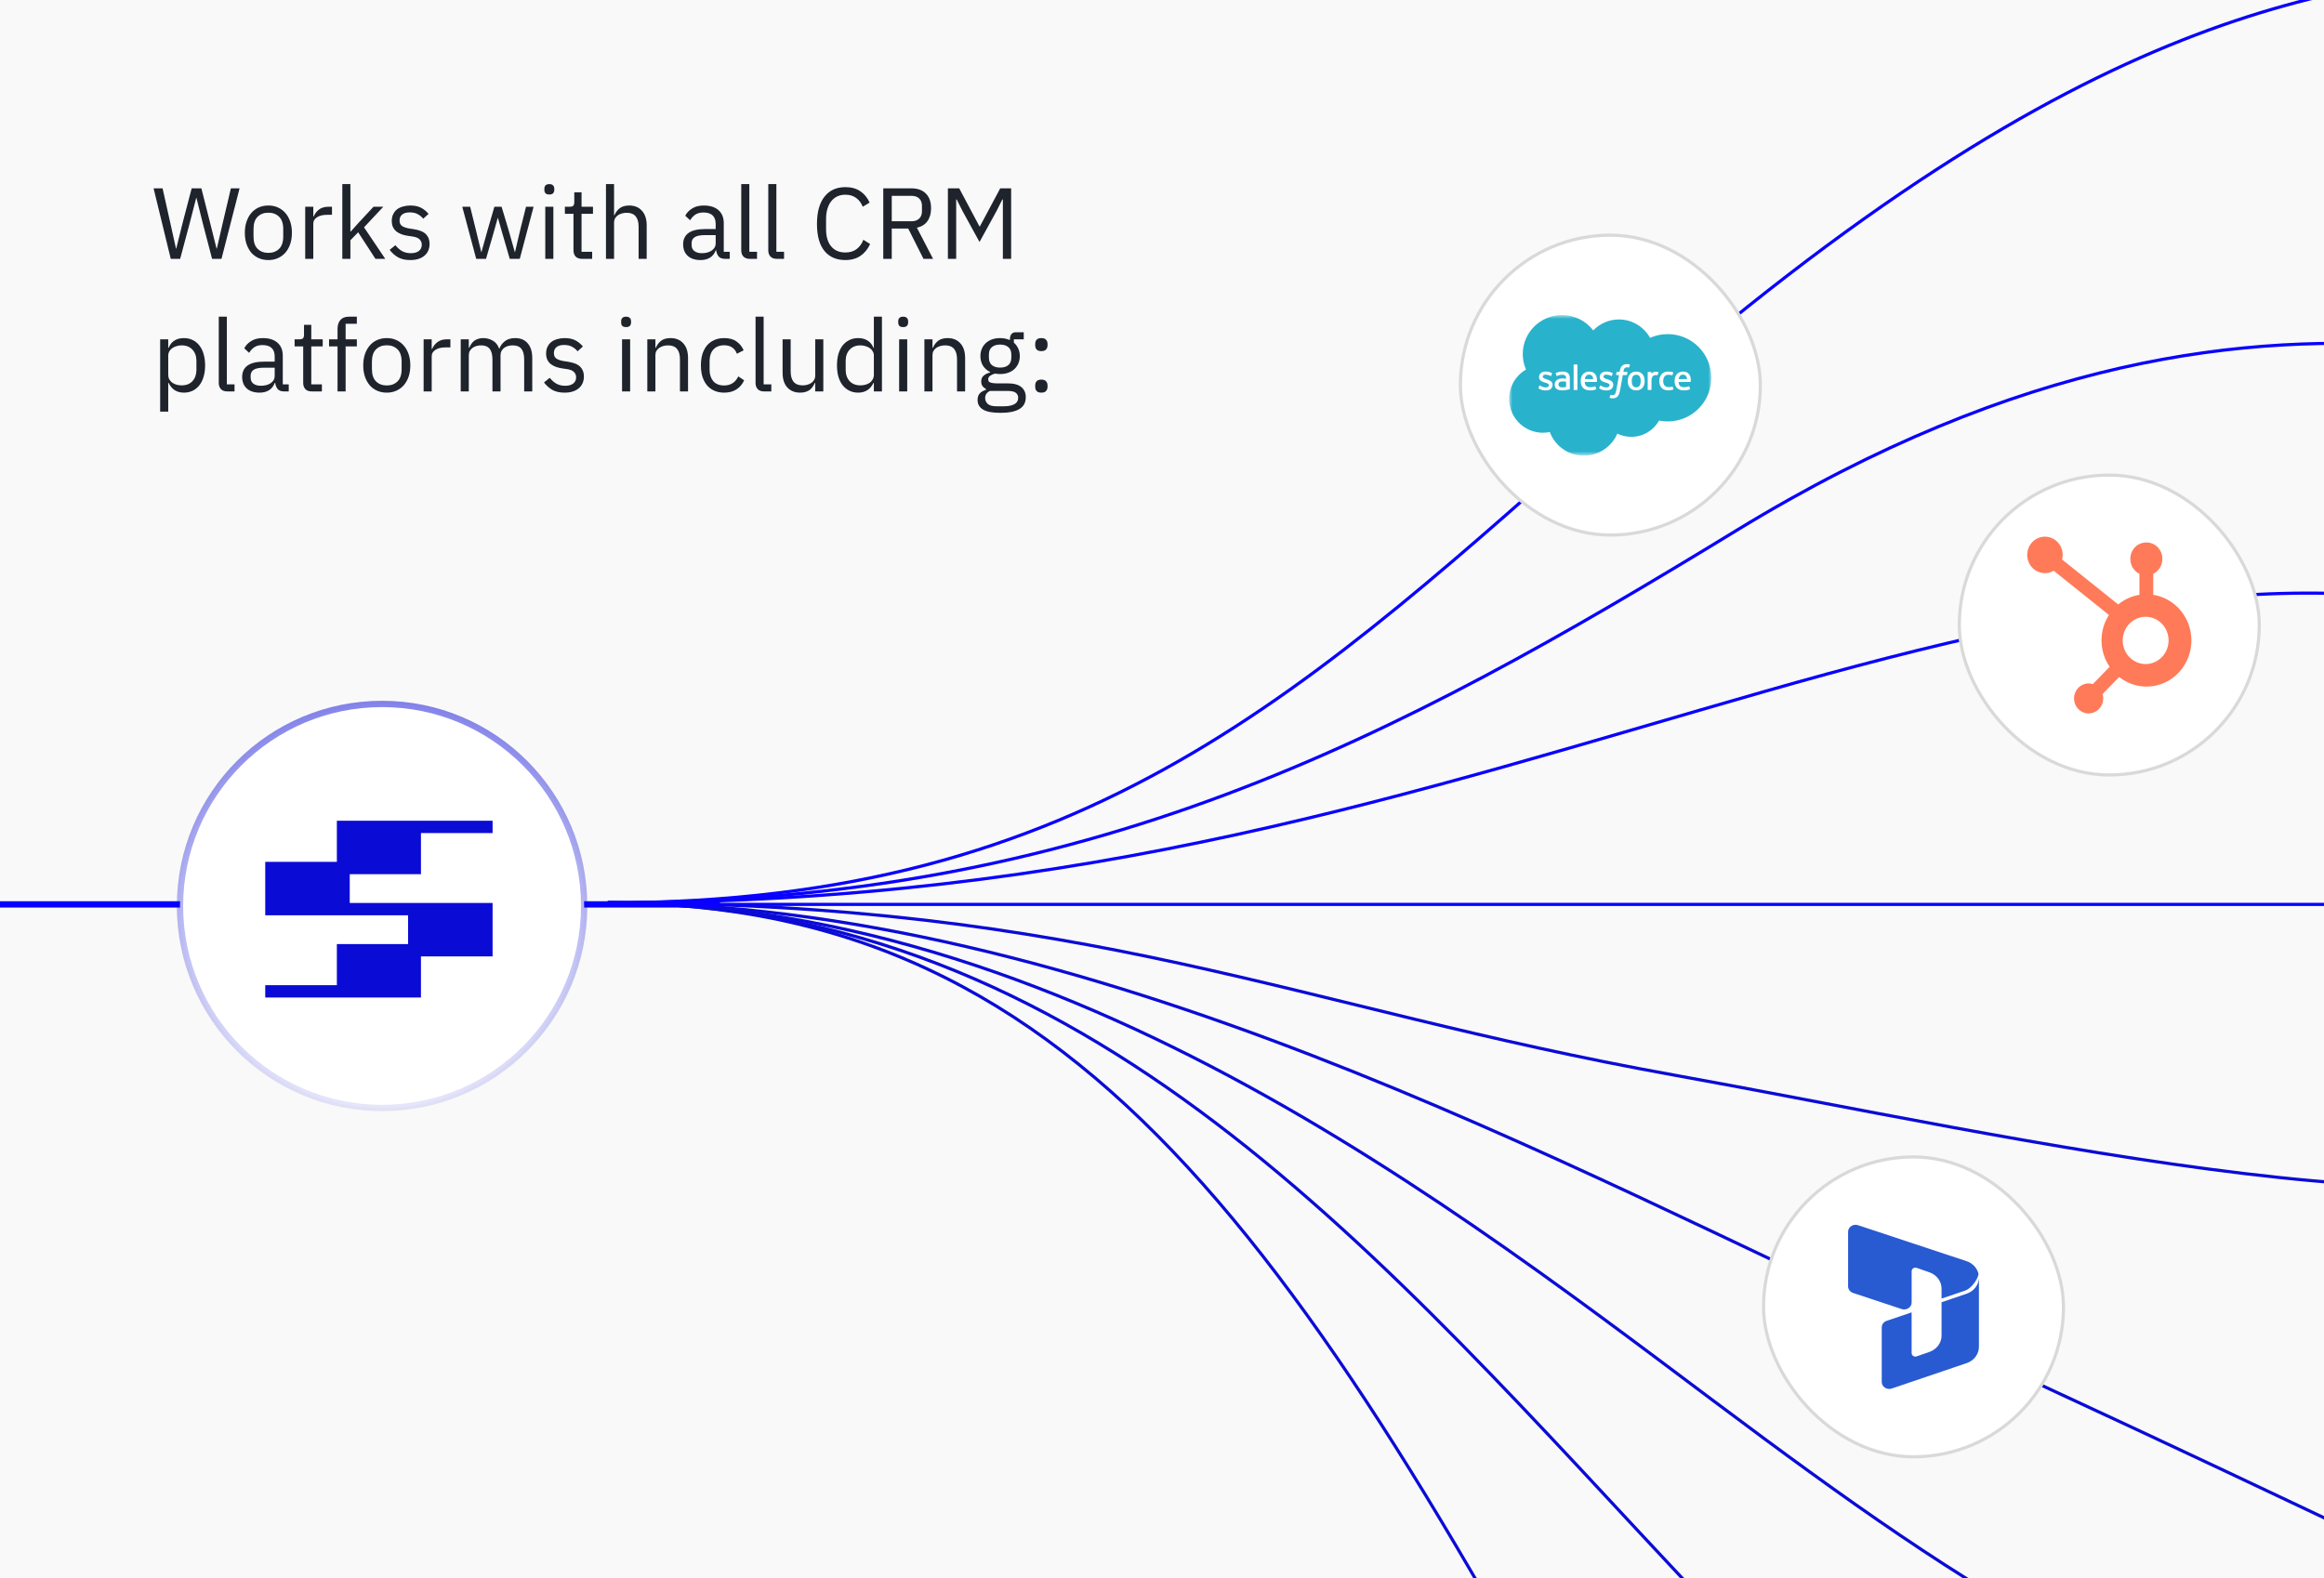 <svg width="368" height="250" viewBox="0 0 368 250" fill="none" xmlns="http://www.w3.org/2000/svg">
<rect x="0" y="0" width="368" height="250" fill="#808080" stroke="none"/>
<g clip-path="url(#clip0_12392_13618)">
<rect width="368" height="250" fill="#F9F9F9"/>
<path d="M402.25 -6C369.969 -1.984 331.865 -0.928 256.488 65.647C207.43 108.976 172.625 143 96.25 143" stroke="#0900FF" stroke-width="0.5"/>
<path d="M450.25 64.122C417.962 68.119 364.873 29.102 275 84C220.917 117.036 172.642 143 96.25 143" stroke="#0900FF" stroke-width="0.5"/>
<path d="M413 104.529C378.5 86 332.039 94.471 279.5 109.5C223.512 125.516 172.629 143 96.25 143" stroke="#0900FF" stroke-width="0.5"/>
<path d="M417.25 323.229C370.25 328.94 322.145 309.333 268.5 252.25C219 199.577 172.75 143 96.25 143" stroke="#0B0BD6" stroke-width="0.5"/>
<path d="M334.25 373C317.25 331.702 277.634 331.314 266 309.25C208 199.25 172.75 143 96.25 143" stroke="#0B0BD6" stroke-width="0.5"/>
<path d="M398.25 278C352.326 278.001 318.238 256.568 279.447 227.931C236.518 196.239 172.624 143 96.25 143" stroke="#0B0BD6" stroke-width="0.5"/>
<path d="M434.5 263.75C402.212 259.737 405 256.75 305.5 211.25C247.802 184.865 172.642 143 96.25 143" stroke="#0B0BD6" stroke-width="0.5"/>
<path d="M419.25 179.148C401.777 199.443 317.88 179.786 264.989 170.269C205.081 159.49 172.632 143 96.25 143" stroke="#0B0BD6" stroke-width="0.5"/>
<path d="M114 143.25L-58 143.25" stroke="#0900FF"/>
<path d="M380 143.25H106.5" stroke="#0900FF" stroke-width="0.5"/>
<rect width="200" height="90" fill="#F9F9F9"/>
<path d="M27.04 41L24.32 29.832H25.744L26.944 35.208L27.872 39.384H27.904L28.944 35.208L30.352 29.832H31.888L33.248 35.208L34.288 39.368H34.336L35.296 35.208L36.56 29.832H37.936L35.072 41H33.584L32.128 35.432L31.104 31.336H31.072L30.016 35.432L28.528 41H27.04ZM42.496 41.192C41.941 41.192 41.434 41.091 40.976 40.888C40.517 40.685 40.122 40.397 39.792 40.024C39.472 39.64 39.221 39.187 39.04 38.664C38.858 38.131 38.768 37.533 38.768 36.872C38.768 36.221 38.858 35.629 39.04 35.096C39.221 34.563 39.472 34.109 39.792 33.736C40.122 33.352 40.517 33.059 40.976 32.856C41.434 32.653 41.941 32.552 42.496 32.552C43.05 32.552 43.552 32.653 44 32.856C44.458 33.059 44.853 33.352 45.184 33.736C45.514 34.109 45.77 34.563 45.952 35.096C46.133 35.629 46.224 36.221 46.224 36.872C46.224 37.533 46.133 38.131 45.952 38.664C45.77 39.187 45.514 39.64 45.184 40.024C44.853 40.397 44.458 40.685 44 40.888C43.552 41.091 43.05 41.192 42.496 41.192ZM42.496 40.056C43.189 40.056 43.754 39.843 44.192 39.416C44.629 38.989 44.848 38.339 44.848 37.464V36.28C44.848 35.405 44.629 34.755 44.192 34.328C43.754 33.901 43.189 33.688 42.496 33.688C41.802 33.688 41.237 33.901 40.8 34.328C40.362 34.755 40.144 35.405 40.144 36.28V37.464C40.144 38.339 40.362 38.989 40.8 39.416C41.237 39.843 41.802 40.056 42.496 40.056ZM48.329 41V32.744H49.609V34.264H49.689C49.838 33.869 50.105 33.517 50.489 33.208C50.873 32.899 51.401 32.744 52.073 32.744H52.569V34.024H51.817C51.123 34.024 50.579 34.157 50.185 34.424C49.801 34.68 49.609 35.005 49.609 35.4V41H48.329ZM54.204 29.16H55.484V36.664H55.548L56.812 35.256L59.148 32.744H60.7L57.644 36.008L61.004 41H59.452L56.716 36.792L55.484 38.056V41H54.204V29.16ZM64.965 41.192C64.197 41.192 63.552 41.048 63.029 40.76C62.517 40.461 62.074 40.067 61.701 39.576L62.613 38.84C62.933 39.245 63.29 39.56 63.685 39.784C64.08 39.997 64.538 40.104 65.061 40.104C65.605 40.104 66.026 39.987 66.325 39.752C66.634 39.517 66.789 39.187 66.789 38.76C66.789 38.44 66.682 38.168 66.469 37.944C66.266 37.709 65.893 37.549 65.349 37.464L64.693 37.368C64.309 37.315 63.957 37.235 63.637 37.128C63.317 37.011 63.034 36.861 62.789 36.68C62.554 36.488 62.368 36.253 62.229 35.976C62.101 35.699 62.037 35.368 62.037 34.984C62.037 34.579 62.112 34.227 62.261 33.928C62.41 33.619 62.613 33.363 62.869 33.16C63.136 32.957 63.45 32.808 63.813 32.712C64.176 32.605 64.565 32.552 64.981 32.552C65.653 32.552 66.213 32.669 66.661 32.904C67.12 33.139 67.52 33.464 67.861 33.88L67.013 34.648C66.832 34.392 66.565 34.163 66.213 33.96C65.861 33.747 65.418 33.64 64.885 33.64C64.352 33.64 63.946 33.757 63.669 33.992C63.402 34.216 63.269 34.525 63.269 34.92C63.269 35.325 63.402 35.619 63.669 35.8C63.946 35.981 64.341 36.115 64.853 36.2L65.493 36.296C66.41 36.435 67.061 36.701 67.445 37.096C67.829 37.48 68.021 37.987 68.021 38.616C68.021 39.416 67.749 40.045 67.205 40.504C66.661 40.963 65.914 41.192 64.965 41.192ZM73.199 32.744H74.447L75.327 36.312L76.207 39.928H76.239L77.247 36.312L78.287 32.744H79.423L80.495 36.312L81.519 39.928H81.551L82.399 36.312L83.295 32.744H84.495L82.303 41H80.719L79.567 37.032L78.847 34.52H78.815L78.111 37.032L76.959 41H75.407L73.199 32.744ZM86.984 30.808C86.707 30.808 86.504 30.744 86.376 30.616C86.259 30.477 86.2 30.301 86.2 30.088V29.88C86.2 29.667 86.259 29.496 86.376 29.368C86.504 29.229 86.707 29.16 86.984 29.16C87.262 29.16 87.459 29.229 87.576 29.368C87.704 29.496 87.768 29.667 87.768 29.88V30.088C87.768 30.301 87.704 30.477 87.576 30.616C87.459 30.744 87.262 30.808 86.984 30.808ZM86.344 32.744H87.624V41H86.344V32.744ZM92.168 41C91.72 41 91.379 40.877 91.144 40.632C90.92 40.376 90.808 40.045 90.808 39.64V33.864H89.448V32.744H90.216C90.494 32.744 90.68 32.691 90.776 32.584C90.883 32.467 90.936 32.269 90.936 31.992V30.456H92.088V32.744H93.896V33.864H92.088V39.88H93.768V41H92.168ZM95.954 29.16H97.234V34.088H97.298C97.5 33.619 97.783 33.245 98.146 32.968C98.519 32.691 99.015 32.552 99.634 32.552C100.487 32.552 101.159 32.829 101.65 33.384C102.151 33.928 102.402 34.701 102.402 35.704V41H101.122V35.928C101.122 34.445 100.498 33.704 99.25 33.704C98.994 33.704 98.743 33.736 98.498 33.8C98.263 33.864 98.05 33.96 97.858 34.088C97.666 34.216 97.511 34.381 97.394 34.584C97.287 34.776 97.234 35.005 97.234 35.272V41H95.954V29.16ZM114.829 41C114.349 41 114.002 40.872 113.789 40.616C113.586 40.36 113.458 40.04 113.405 39.656H113.325C113.143 40.168 112.845 40.552 112.429 40.808C112.013 41.064 111.517 41.192 110.941 41.192C110.066 41.192 109.383 40.968 108.893 40.52C108.413 40.072 108.173 39.464 108.173 38.696C108.173 37.917 108.455 37.32 109.021 36.904C109.597 36.488 110.487 36.28 111.693 36.28H113.325V35.464C113.325 34.877 113.165 34.429 112.845 34.12C112.525 33.811 112.034 33.656 111.373 33.656C110.871 33.656 110.45 33.768 110.109 33.992C109.778 34.216 109.501 34.515 109.277 34.888L108.509 34.168C108.733 33.72 109.09 33.341 109.581 33.032C110.071 32.712 110.69 32.552 111.437 32.552C112.439 32.552 113.218 32.797 113.773 33.288C114.327 33.779 114.605 34.461 114.605 35.336V39.88H115.549V41H114.829ZM111.149 40.104C111.469 40.104 111.762 40.067 112.029 39.992C112.295 39.917 112.525 39.811 112.717 39.672C112.909 39.533 113.058 39.373 113.165 39.192C113.271 39.011 113.325 38.813 113.325 38.6V37.24H111.629C110.893 37.24 110.354 37.347 110.013 37.56C109.682 37.773 109.517 38.083 109.517 38.488V38.824C109.517 39.229 109.661 39.544 109.949 39.768C110.247 39.992 110.647 40.104 111.149 40.104ZM118.736 41C118.288 41 117.946 40.877 117.712 40.632C117.488 40.376 117.376 40.056 117.376 39.672V29.16H118.656V39.88H119.872V41H118.736ZM123.017 41C122.569 41 122.228 40.877 121.993 40.632C121.769 40.376 121.657 40.056 121.657 39.672V29.16H122.937V39.88H124.153V41H123.017ZM133.862 41.192C132.443 41.192 131.339 40.712 130.549 39.752C129.76 38.781 129.366 37.357 129.366 35.48C129.366 33.603 129.76 32.163 130.549 31.16C131.339 30.147 132.443 29.64 133.862 29.64C134.8 29.64 135.584 29.853 136.214 30.28C136.854 30.707 137.35 31.309 137.702 32.088L136.614 32.744C136.39 32.168 136.048 31.709 135.59 31.368C135.131 31.016 134.555 30.84 133.862 30.84C133.382 30.84 132.95 30.931 132.566 31.112C132.192 31.293 131.872 31.555 131.606 31.896C131.35 32.227 131.152 32.627 131.014 33.096C130.875 33.555 130.806 34.072 130.806 34.648V36.312C130.806 37.464 131.072 38.365 131.606 39.016C132.139 39.667 132.891 39.992 133.862 39.992C134.576 39.992 135.174 39.811 135.654 39.448C136.134 39.075 136.486 38.584 136.71 37.976L137.782 38.648C137.43 39.437 136.923 40.061 136.262 40.52C135.6 40.968 134.8 41.192 133.862 41.192ZM141.207 41H139.863V29.832H144.311C145.292 29.832 146.055 30.104 146.599 30.648C147.154 31.192 147.431 31.976 147.431 33C147.431 33.821 147.239 34.499 146.855 35.032C146.482 35.555 145.927 35.901 145.191 36.072L147.751 41H146.231L143.815 36.2H141.207V41ZM144.311 35.048C144.844 35.048 145.255 34.909 145.543 34.632C145.842 34.355 145.991 33.96 145.991 33.448V32.616C145.991 32.104 145.842 31.709 145.543 31.432C145.255 31.155 144.844 31.016 144.311 31.016H141.207V35.048H144.311ZM158.801 31.592H158.721L157.777 33.464L155.105 38.328L152.433 33.464L151.489 31.592H151.409V41H150.097V29.832H151.889L155.089 35.848H155.169L158.385 29.832H160.113V41H158.801V31.592ZM25.36 53.744H26.64V55.088H26.704C26.917 54.565 27.227 54.181 27.632 53.936C28.048 53.68 28.544 53.552 29.12 53.552C29.632 53.552 30.096 53.653 30.512 53.856C30.928 54.059 31.28 54.347 31.568 54.72C31.867 55.093 32.091 55.547 32.24 56.08C32.4 56.613 32.48 57.211 32.48 57.872C32.48 58.533 32.4 59.131 32.24 59.664C32.091 60.197 31.867 60.651 31.568 61.024C31.28 61.397 30.928 61.685 30.512 61.888C30.096 62.091 29.632 62.192 29.12 62.192C28 62.192 27.195 61.68 26.704 60.656H26.64V65.2H25.36V53.744ZM28.768 61.04C29.493 61.04 30.064 60.816 30.48 60.368C30.896 59.909 31.104 59.312 31.104 58.576V57.168C31.104 56.432 30.896 55.84 30.48 55.392C30.064 54.933 29.493 54.704 28.768 54.704C28.48 54.704 28.203 54.747 27.936 54.832C27.68 54.907 27.456 55.013 27.264 55.152C27.072 55.291 26.917 55.461 26.8 55.664C26.693 55.856 26.64 56.064 26.64 56.288V59.36C26.64 59.627 26.693 59.867 26.8 60.08C26.917 60.283 27.072 60.459 27.264 60.608C27.456 60.747 27.68 60.853 27.936 60.928C28.203 61.003 28.48 61.04 28.768 61.04ZM36.001 62C35.553 62 35.212 61.877 34.977 61.632C34.753 61.376 34.641 61.056 34.641 60.672V50.16H35.921V60.88H37.137V62H36.001ZM45.001 62C44.521 62 44.174 61.872 43.961 61.616C43.758 61.36 43.63 61.04 43.577 60.656H43.497C43.315 61.168 43.017 61.552 42.601 61.808C42.185 62.064 41.689 62.192 41.113 62.192C40.238 62.192 39.555 61.968 39.065 61.52C38.585 61.072 38.345 60.464 38.345 59.696C38.345 58.917 38.627 58.32 39.193 57.904C39.769 57.488 40.659 57.28 41.865 57.28H43.497V56.464C43.497 55.877 43.337 55.429 43.017 55.12C42.697 54.811 42.206 54.656 41.545 54.656C41.043 54.656 40.622 54.768 40.281 54.992C39.95 55.216 39.673 55.515 39.449 55.888L38.681 55.168C38.905 54.72 39.262 54.341 39.753 54.032C40.243 53.712 40.862 53.552 41.609 53.552C42.611 53.552 43.39 53.797 43.945 54.288C44.499 54.779 44.777 55.461 44.777 56.336V60.88H45.721V62H45.001ZM41.321 61.104C41.641 61.104 41.934 61.067 42.201 60.992C42.467 60.917 42.697 60.811 42.889 60.672C43.081 60.533 43.23 60.373 43.337 60.192C43.443 60.011 43.497 59.813 43.497 59.6V58.24H41.801C41.065 58.24 40.526 58.347 40.185 58.56C39.854 58.773 39.689 59.083 39.689 59.488V59.824C39.689 60.229 39.833 60.544 40.121 60.768C40.419 60.992 40.819 61.104 41.321 61.104ZM49.371 62C48.923 62 48.582 61.877 48.347 61.632C48.123 61.376 48.011 61.045 48.011 60.64V54.864H46.651V53.744H47.419C47.697 53.744 47.883 53.691 47.98 53.584C48.086 53.467 48.139 53.269 48.139 52.992V51.456H49.291V53.744H51.099V54.864H49.291V60.88H50.971V62H49.371ZM53.449 54.864H52.105V53.744H53.449V52.08C53.449 51.504 53.598 51.04 53.897 50.688C54.195 50.336 54.649 50.16 55.257 50.16H56.505V51.28H54.729V53.744H56.505V54.864H54.729V62H53.449V54.864ZM61.246 62.192C60.691 62.192 60.184 62.091 59.726 61.888C59.267 61.685 58.872 61.397 58.542 61.024C58.222 60.64 57.971 60.187 57.79 59.664C57.608 59.131 57.518 58.533 57.518 57.872C57.518 57.221 57.608 56.629 57.79 56.096C57.971 55.563 58.222 55.109 58.542 54.736C58.872 54.352 59.267 54.059 59.726 53.856C60.184 53.653 60.691 53.552 61.246 53.552C61.8 53.552 62.302 53.653 62.75 53.856C63.208 54.059 63.603 54.352 63.934 54.736C64.264 55.109 64.52 55.563 64.702 56.096C64.883 56.629 64.974 57.221 64.974 57.872C64.974 58.533 64.883 59.131 64.702 59.664C64.52 60.187 64.264 60.64 63.934 61.024C63.603 61.397 63.208 61.685 62.75 61.888C62.302 62.091 61.8 62.192 61.246 62.192ZM61.246 61.056C61.939 61.056 62.504 60.843 62.942 60.416C63.379 59.989 63.598 59.339 63.598 58.464V57.28C63.598 56.405 63.379 55.755 62.942 55.328C62.504 54.901 61.939 54.688 61.246 54.688C60.552 54.688 59.987 54.901 59.55 55.328C59.112 55.755 58.894 56.405 58.894 57.28V58.464C58.894 59.339 59.112 59.989 59.55 60.416C59.987 60.843 60.552 61.056 61.246 61.056ZM67.079 62V53.744H68.359V55.264H68.439C68.588 54.869 68.855 54.517 69.239 54.208C69.623 53.899 70.151 53.744 70.823 53.744H71.319V55.024H70.567C69.873 55.024 69.329 55.157 68.935 55.424C68.551 55.68 68.359 56.005 68.359 56.4V62H67.079ZM72.954 62V53.744H74.234V55.088H74.298C74.394 54.875 74.5 54.677 74.618 54.496C74.746 54.304 74.895 54.139 75.066 54C75.247 53.861 75.455 53.755 75.69 53.68C75.924 53.595 76.202 53.552 76.522 53.552C77.066 53.552 77.567 53.685 78.026 53.952C78.484 54.208 78.826 54.635 79.05 55.232H79.082C79.231 54.784 79.508 54.395 79.914 54.064C80.33 53.723 80.89 53.552 81.594 53.552C82.436 53.552 83.092 53.829 83.562 54.384C84.042 54.928 84.282 55.701 84.282 56.704V62H83.002V56.928C83.002 56.192 82.858 55.637 82.57 55.264C82.282 54.891 81.823 54.704 81.194 54.704C80.938 54.704 80.692 54.736 80.458 54.8C80.234 54.864 80.031 54.96 79.85 55.088C79.668 55.216 79.524 55.381 79.418 55.584C79.311 55.776 79.258 56.005 79.258 56.272V62H77.978V56.928C77.978 56.192 77.834 55.637 77.546 55.264C77.258 54.891 76.81 54.704 76.202 54.704C75.946 54.704 75.7 54.736 75.466 54.8C75.231 54.864 75.023 54.96 74.842 55.088C74.66 55.216 74.511 55.381 74.394 55.584C74.287 55.776 74.234 56.005 74.234 56.272V62H72.954ZM89.403 62.192C88.635 62.192 87.989 62.048 87.466 61.76C86.954 61.461 86.512 61.067 86.138 60.576L87.05 59.84C87.371 60.245 87.728 60.56 88.123 60.784C88.517 60.997 88.976 61.104 89.499 61.104C90.043 61.104 90.464 60.987 90.763 60.752C91.072 60.517 91.227 60.187 91.227 59.76C91.227 59.44 91.12 59.168 90.906 58.944C90.704 58.709 90.331 58.549 89.787 58.464L89.13 58.368C88.746 58.315 88.394 58.235 88.075 58.128C87.754 58.011 87.472 57.861 87.227 57.68C86.992 57.488 86.805 57.253 86.666 56.976C86.538 56.699 86.475 56.368 86.475 55.984C86.475 55.579 86.549 55.227 86.698 54.928C86.848 54.619 87.05 54.363 87.306 54.16C87.573 53.957 87.888 53.808 88.251 53.712C88.613 53.605 89.002 53.552 89.418 53.552C90.091 53.552 90.65 53.669 91.099 53.904C91.557 54.139 91.957 54.464 92.299 54.88L91.451 55.648C91.269 55.392 91.002 55.163 90.65 54.96C90.299 54.747 89.856 54.64 89.323 54.64C88.789 54.64 88.384 54.757 88.106 54.992C87.84 55.216 87.707 55.525 87.707 55.92C87.707 56.325 87.84 56.619 88.106 56.8C88.384 56.981 88.778 57.115 89.29 57.2L89.93 57.296C90.848 57.435 91.499 57.701 91.882 58.096C92.266 58.48 92.459 58.987 92.459 59.616C92.459 60.416 92.186 61.045 91.642 61.504C91.099 61.963 90.352 62.192 89.403 62.192ZM99.141 51.808C98.863 51.808 98.661 51.744 98.533 51.616C98.415 51.477 98.357 51.301 98.357 51.088V50.88C98.357 50.667 98.415 50.496 98.533 50.368C98.661 50.229 98.863 50.16 99.141 50.16C99.418 50.16 99.615 50.229 99.733 50.368C99.861 50.496 99.925 50.667 99.925 50.88V51.088C99.925 51.301 99.861 51.477 99.733 51.616C99.615 51.744 99.418 51.808 99.141 51.808ZM98.501 53.744H99.781V62H98.501V53.744ZM102.501 62V53.744H103.781V55.088H103.845C104.047 54.619 104.33 54.245 104.693 53.968C105.066 53.691 105.562 53.552 106.181 53.552C107.034 53.552 107.706 53.829 108.197 54.384C108.698 54.928 108.949 55.701 108.949 56.704V62H107.669V56.928C107.669 55.445 107.045 54.704 105.797 54.704C105.541 54.704 105.29 54.736 105.045 54.8C104.81 54.864 104.597 54.96 104.405 55.088C104.213 55.216 104.058 55.381 103.941 55.584C103.834 55.776 103.781 56.005 103.781 56.272V62H102.501ZM114.666 62.192C114.09 62.192 113.573 62.091 113.114 61.888C112.656 61.685 112.266 61.397 111.946 61.024C111.637 60.651 111.397 60.197 111.226 59.664C111.066 59.131 110.986 58.533 110.986 57.872C110.986 57.211 111.066 56.613 111.226 56.08C111.397 55.547 111.637 55.093 111.946 54.72C112.266 54.347 112.656 54.059 113.114 53.856C113.573 53.653 114.09 53.552 114.666 53.552C115.488 53.552 116.144 53.733 116.634 54.096C117.136 54.448 117.509 54.912 117.754 55.488L116.682 56.032C116.533 55.605 116.288 55.275 115.946 55.04C115.605 54.805 115.178 54.688 114.666 54.688C114.282 54.688 113.946 54.752 113.658 54.88C113.37 54.997 113.13 55.168 112.938 55.392C112.746 55.605 112.602 55.867 112.506 56.176C112.41 56.475 112.362 56.805 112.362 57.168V58.576C112.362 59.301 112.554 59.899 112.938 60.368C113.333 60.827 113.909 61.056 114.666 61.056C115.701 61.056 116.448 60.576 116.906 59.616L117.834 60.24C117.568 60.837 117.168 61.312 116.634 61.664C116.112 62.016 115.456 62.192 114.666 62.192ZM121.001 62C120.553 62 120.212 61.877 119.977 61.632C119.753 61.376 119.641 61.056 119.641 60.672V50.16H120.921V60.88H122.137V62H121.001ZM129.089 60.656H129.025C128.939 60.848 128.833 61.04 128.705 61.232C128.587 61.413 128.438 61.579 128.257 61.728C128.075 61.867 127.857 61.979 127.601 62.064C127.345 62.149 127.046 62.192 126.705 62.192C125.851 62.192 125.174 61.92 124.673 61.376C124.171 60.821 123.921 60.043 123.921 59.04V53.744H125.201V58.816C125.201 60.299 125.83 61.04 127.089 61.04C127.345 61.04 127.59 61.008 127.825 60.944C128.07 60.88 128.283 60.784 128.465 60.656C128.657 60.528 128.806 60.368 128.913 60.176C129.03 59.973 129.089 59.733 129.089 59.456V53.744H130.369V62H129.089V60.656ZM138.374 60.656H138.31C137.809 61.68 137.004 62.192 135.894 62.192C135.382 62.192 134.918 62.091 134.502 61.888C134.086 61.685 133.729 61.397 133.43 61.024C133.142 60.651 132.918 60.197 132.758 59.664C132.609 59.131 132.534 58.533 132.534 57.872C132.534 57.211 132.609 56.613 132.758 56.08C132.918 55.547 133.142 55.093 133.43 54.72C133.729 54.347 134.086 54.059 134.502 53.856C134.918 53.653 135.382 53.552 135.894 53.552C136.47 53.552 136.961 53.68 137.366 53.936C137.782 54.181 138.097 54.565 138.31 55.088H138.374V50.16H139.654V62H138.374V60.656ZM136.246 61.04C136.534 61.04 136.806 61.003 137.062 60.928C137.329 60.853 137.558 60.747 137.75 60.608C137.942 60.459 138.092 60.283 138.198 60.08C138.316 59.867 138.374 59.627 138.374 59.36V56.288C138.374 56.064 138.316 55.856 138.198 55.664C138.092 55.461 137.942 55.291 137.75 55.152C137.558 55.013 137.329 54.907 137.062 54.832C136.806 54.747 136.534 54.704 136.246 54.704C135.521 54.704 134.95 54.933 134.534 55.392C134.118 55.84 133.91 56.432 133.91 57.168V58.576C133.91 59.312 134.118 59.909 134.534 60.368C134.95 60.816 135.521 61.04 136.246 61.04ZM143.016 51.808C142.738 51.808 142.536 51.744 142.408 51.616C142.29 51.477 142.232 51.301 142.232 51.088V50.88C142.232 50.667 142.29 50.496 142.408 50.368C142.536 50.229 142.738 50.16 143.016 50.16C143.293 50.16 143.49 50.229 143.608 50.368C143.736 50.496 143.8 50.667 143.8 50.88V51.088C143.8 51.301 143.736 51.477 143.608 51.616C143.49 51.744 143.293 51.808 143.016 51.808ZM142.376 53.744H143.656V62H142.376V53.744ZM146.376 62V53.744H147.656V55.088H147.72C147.922 54.619 148.205 54.245 148.568 53.968C148.941 53.691 149.437 53.552 150.056 53.552C150.909 53.552 151.581 53.829 152.072 54.384C152.573 54.928 152.824 55.701 152.824 56.704V62H151.544V56.928C151.544 55.445 150.92 54.704 149.672 54.704C149.416 54.704 149.165 54.736 148.92 54.8C148.685 54.864 148.472 54.96 148.28 55.088C148.088 55.216 147.933 55.381 147.816 55.584C147.709 55.776 147.656 56.005 147.656 56.272V62H146.376ZM162.429 62.912C162.429 63.765 162.093 64.389 161.421 64.784C160.76 65.189 159.763 65.392 158.429 65.392C157.139 65.392 156.211 65.216 155.645 64.864C155.08 64.512 154.797 64.011 154.797 63.36C154.797 62.912 154.915 62.56 155.149 62.304C155.384 62.059 155.704 61.877 156.109 61.76V61.584C155.619 61.349 155.373 60.965 155.373 60.432C155.373 60.016 155.507 59.701 155.773 59.488C156.04 59.264 156.381 59.099 156.797 58.992V58.928C156.307 58.693 155.923 58.357 155.645 57.92C155.379 57.483 155.245 56.976 155.245 56.4C155.245 55.984 155.32 55.6 155.469 55.248C155.619 54.896 155.827 54.597 156.093 54.352C156.371 54.096 156.696 53.899 157.069 53.76C157.453 53.621 157.88 53.552 158.349 53.552C158.936 53.552 159.459 53.659 159.917 53.872V53.728C159.917 53.408 159.992 53.147 160.141 52.944C160.291 52.731 160.536 52.624 160.877 52.624H162.109V53.744H160.541V54.272C160.84 54.528 161.069 54.837 161.229 55.2C161.4 55.552 161.485 55.952 161.485 56.4C161.485 56.816 161.411 57.2 161.261 57.552C161.112 57.904 160.899 58.208 160.621 58.464C160.355 58.709 160.029 58.901 159.645 59.04C159.261 59.179 158.835 59.248 158.365 59.248C158.099 59.248 157.832 59.221 157.565 59.168C157.288 59.243 157.037 59.355 156.813 59.504C156.589 59.643 156.477 59.84 156.477 60.096C156.477 60.341 156.595 60.507 156.829 60.592C157.064 60.677 157.368 60.72 157.741 60.72H159.501C160.525 60.72 161.267 60.917 161.725 61.312C162.195 61.696 162.429 62.229 162.429 62.912ZM161.229 63.008C161.229 62.677 161.101 62.411 160.845 62.208C160.6 62.016 160.157 61.92 159.517 61.92H156.765C156.253 62.155 155.997 62.528 155.997 63.04C155.997 63.403 156.131 63.712 156.397 63.968C156.675 64.224 157.139 64.352 157.789 64.352H158.973C159.688 64.352 160.243 64.24 160.637 64.016C161.032 63.792 161.229 63.456 161.229 63.008ZM158.365 58.224C158.909 58.224 159.341 58.096 159.661 57.84C159.981 57.573 160.141 57.168 160.141 56.624V56.176C160.141 55.632 159.981 55.232 159.661 54.976C159.341 54.709 158.909 54.576 158.365 54.576C157.821 54.576 157.389 54.709 157.069 54.976C156.749 55.232 156.589 55.632 156.589 56.176V56.624C156.589 57.168 156.749 57.573 157.069 57.84C157.389 58.096 157.821 58.224 158.365 58.224ZM164.899 62.192C164.557 62.192 164.307 62.107 164.147 61.936C163.997 61.765 163.923 61.541 163.923 61.264V61.056C163.923 60.779 163.997 60.555 164.147 60.384C164.307 60.213 164.557 60.128 164.899 60.128C165.24 60.128 165.485 60.213 165.635 60.384C165.795 60.555 165.875 60.779 165.875 61.056V61.264C165.875 61.541 165.795 61.765 165.635 61.936C165.485 62.107 165.24 62.192 164.899 62.192ZM164.899 55.616C164.557 55.616 164.307 55.531 164.147 55.36C163.997 55.189 163.923 54.965 163.923 54.688V54.48C163.923 54.203 163.997 53.979 164.147 53.808C164.307 53.637 164.557 53.552 164.899 53.552C165.24 53.552 165.485 53.637 165.635 53.808C165.795 53.979 165.875 54.203 165.875 54.48V54.688C165.875 54.965 165.795 55.189 165.635 55.36C165.485 55.531 165.24 55.616 164.899 55.616Z" fill="#1E232C"/>
<rect x="231.25" y="37.25" width="47.5" height="47.5" rx="23.75" fill="white"/>
<rect x="231.25" y="37.25" width="47.5" height="47.5" rx="23.75" stroke="#D9D9D9" stroke-width="0.5"/>
<mask id="mask0_12392_13618" style="mask-type:luminance" maskUnits="userSpaceOnUse" x="239" y="49" width="32" height="24">
<path d="M239 49.899H271V72.101H239V49.899Z" fill="white"/>
</mask>
<g mask="url(#mask0_12392_13618)">
<path fill-rule="evenodd" clip-rule="evenodd" d="M252.288 52.33C253.321 51.261 254.759 50.6 256.347 50.6C258.465 50.6 260.3 51.769 261.288 53.51C262.165 53.12 263.116 52.919 264.076 52.92C267.888 52.92 270.982 56.016 270.982 59.837C270.982 63.658 267.888 66.755 264.076 66.755C263.611 66.755 263.156 66.709 262.712 66.621C261.847 68.152 260.194 69.192 258.312 69.192C257.545 69.193 256.789 69.02 256.1 68.687C255.223 70.732 253.182 72.169 250.806 72.169C248.323 72.169 246.218 70.615 245.406 68.43C245.045 68.505 244.676 68.543 244.307 68.543C241.354 68.543 238.966 66.136 238.966 63.18C238.966 61.193 240.041 59.464 241.636 58.529C241.298 57.755 241.124 56.919 241.125 56.075C241.125 52.663 243.913 49.905 247.348 49.905C249.36 49.905 251.16 50.857 252.289 52.336" fill="#29B2CC"/>
</g>
<path fill-rule="evenodd" clip-rule="evenodd" d="M243.626 61.444C243.606 61.496 243.634 61.507 243.64 61.516C243.7 61.559 243.761 61.591 243.822 61.626C244.149 61.798 244.458 61.848 244.78 61.848C245.437 61.848 245.845 61.501 245.845 60.942V60.931C245.845 60.415 245.384 60.227 244.953 60.092L244.897 60.074C244.571 59.969 244.29 59.878 244.29 59.665V59.654C244.29 59.472 244.454 59.338 244.708 59.338C244.991 59.338 245.327 59.431 245.543 59.549C245.543 59.549 245.606 59.59 245.629 59.529C245.642 59.496 245.752 59.204 245.764 59.171C245.776 59.137 245.754 59.111 245.732 59.098C245.485 58.949 245.143 58.847 244.791 58.847L244.725 58.847C244.124 58.847 243.704 59.208 243.704 59.725V59.736C243.704 60.28 244.167 60.458 244.6 60.581L244.67 60.602C244.985 60.698 245.258 60.782 245.258 61.002V61.013C245.258 61.215 245.081 61.366 244.796 61.366C244.685 61.366 244.332 61.364 243.95 61.124C243.904 61.097 243.877 61.078 243.842 61.056C243.823 61.045 243.776 61.024 243.755 61.086L243.626 61.443M253.238 61.443C253.218 61.495 253.245 61.506 253.252 61.515C253.311 61.559 253.373 61.59 253.434 61.625C253.761 61.797 254.069 61.847 254.392 61.847C255.048 61.847 255.456 61.5 255.456 60.941V60.93C255.456 60.414 254.996 60.226 254.565 60.091L254.508 60.073C254.182 59.968 253.901 59.877 253.901 59.664V59.654C253.901 59.471 254.066 59.337 254.32 59.337C254.602 59.337 254.938 59.43 255.154 59.548C255.154 59.548 255.218 59.589 255.241 59.528C255.254 59.495 255.363 59.203 255.374 59.17C255.387 59.136 255.365 59.11 255.342 59.097C255.095 58.947 254.754 58.846 254.401 58.846L254.335 58.846C253.734 58.846 253.314 59.207 253.314 59.724V59.735C253.314 60.279 253.778 60.457 254.211 60.58L254.28 60.601C254.597 60.697 254.869 60.781 254.869 61.001V61.012C254.869 61.214 254.691 61.365 254.406 61.365C254.295 61.365 253.941 61.363 253.56 61.123C253.514 61.096 253.487 61.078 253.452 61.055C253.44 61.048 253.385 61.026 253.366 61.085L253.236 61.442M259.801 60.348C259.801 60.664 259.742 60.913 259.626 61.089C259.51 61.263 259.335 61.349 259.092 61.349C258.848 61.349 258.674 61.264 258.56 61.09C258.445 60.915 258.387 60.665 258.387 60.35C258.387 60.034 258.445 59.786 258.56 59.612C258.674 59.439 258.847 59.356 259.092 59.356C259.336 59.356 259.51 59.44 259.626 59.612C259.742 59.786 259.801 60.034 259.801 60.35M260.349 59.764C260.295 59.583 260.212 59.424 260.1 59.291C259.988 59.158 259.847 59.05 259.679 58.973C259.512 58.895 259.314 58.856 259.09 58.856C258.867 58.856 258.67 58.895 258.502 58.973C258.335 59.051 258.193 59.158 258.081 59.291C257.969 59.424 257.886 59.583 257.832 59.764C257.778 59.944 257.751 60.14 257.751 60.35C257.751 60.559 257.778 60.755 257.832 60.935C257.885 61.116 257.969 61.275 258.081 61.408C258.193 61.541 258.335 61.648 258.502 61.724C258.67 61.8 258.868 61.838 259.09 61.838C259.313 61.838 259.51 61.8 259.677 61.724C259.845 61.648 259.987 61.541 260.099 61.408C260.21 61.275 260.294 61.116 260.348 60.935C260.401 60.755 260.429 60.559 260.429 60.35C260.429 60.142 260.401 59.944 260.348 59.764M264.854 61.26C264.836 61.207 264.784 61.227 264.784 61.227C264.704 61.257 264.619 61.285 264.529 61.299C264.437 61.313 264.336 61.321 264.229 61.321C263.964 61.321 263.752 61.242 263.602 61.087C263.45 60.931 263.365 60.681 263.366 60.343C263.367 60.034 263.442 59.803 263.577 59.625C263.71 59.45 263.915 59.359 264.185 59.359C264.411 59.359 264.584 59.385 264.765 59.441C264.765 59.441 264.808 59.46 264.829 59.403C264.877 59.271 264.912 59.177 264.964 59.032C264.979 58.99 264.943 58.973 264.93 58.968C264.859 58.94 264.691 58.895 264.564 58.876C264.445 58.858 264.307 58.849 264.152 58.849C263.921 58.849 263.717 58.888 263.541 58.965C263.366 59.043 263.218 59.15 263.1 59.283C262.983 59.416 262.893 59.575 262.833 59.756C262.774 59.936 262.744 60.134 262.744 60.343C262.744 60.794 262.866 61.16 263.109 61.427C263.351 61.696 263.716 61.832 264.191 61.832C264.472 61.832 264.76 61.775 264.967 61.694C264.967 61.694 265.007 61.675 264.99 61.629L264.854 61.26M265.813 60.045C265.839 59.869 265.888 59.723 265.964 59.61C266.078 59.437 266.251 59.342 266.494 59.342C266.738 59.342 266.899 59.437 267.014 59.61C267.091 59.724 267.124 59.875 267.137 60.045L265.807 60.044L265.813 60.045ZM267.66 59.659C267.614 59.485 267.498 59.308 267.423 59.228C267.303 59.1 267.186 59.01 267.07 58.961C266.902 58.89 266.721 58.854 266.538 58.854C266.306 58.854 266.096 58.893 265.925 58.972C265.754 59.052 265.611 59.16 265.498 59.296C265.385 59.431 265.3 59.592 265.246 59.775C265.192 59.956 265.165 60.155 265.165 60.363C265.165 60.575 265.193 60.773 265.249 60.952C265.305 61.132 265.396 61.289 265.518 61.42C265.641 61.552 265.797 61.655 265.985 61.728C266.172 61.8 266.399 61.837 266.659 61.836C267.196 61.834 267.478 61.716 267.594 61.651C267.614 61.64 267.634 61.62 267.609 61.563L267.488 61.225C267.47 61.175 267.418 61.193 267.418 61.193C267.285 61.243 267.097 61.331 266.656 61.33C266.368 61.33 266.155 61.245 266.021 61.113C265.884 60.977 265.816 60.78 265.805 60.499L267.664 60.501C267.664 60.501 267.713 60.5 267.718 60.453C267.72 60.433 267.782 60.074 267.663 59.659L267.66 59.659ZM250.954 60.045C250.981 59.869 251.029 59.723 251.105 59.61C251.219 59.437 251.392 59.342 251.636 59.342C251.879 59.342 252.04 59.437 252.156 59.61C252.232 59.724 252.265 59.875 252.278 60.045L250.949 60.044L250.954 60.045ZM252.801 59.659C252.755 59.485 252.639 59.308 252.564 59.228C252.444 59.1 252.327 59.01 252.211 58.961C252.043 58.89 251.862 58.854 251.679 58.854C251.447 58.854 251.237 58.893 251.066 58.972C250.896 59.052 250.752 59.16 250.639 59.296C250.527 59.431 250.441 59.592 250.387 59.775C250.333 59.956 250.306 60.155 250.306 60.363C250.306 60.575 250.334 60.773 250.39 60.952C250.447 61.132 250.537 61.289 250.659 61.42C250.781 61.552 250.937 61.655 251.126 61.728C251.313 61.8 251.539 61.837 251.8 61.836C252.336 61.834 252.619 61.716 252.734 61.651C252.754 61.64 252.774 61.62 252.75 61.563L252.628 61.225C252.61 61.175 252.558 61.193 252.558 61.193C252.425 61.243 252.237 61.331 251.796 61.33C251.509 61.33 251.295 61.245 251.161 61.113C251.024 60.977 250.956 60.78 250.945 60.499L252.804 60.501C252.804 60.501 252.853 60.5 252.858 60.453C252.86 60.433 252.922 60.074 252.803 59.659L252.801 59.659ZM246.943 61.248C246.87 61.19 246.86 61.176 246.836 61.139C246.799 61.082 246.78 61.002 246.78 60.899C246.78 60.738 246.834 60.621 246.946 60.543C246.945 60.543 247.106 60.405 247.485 60.41C247.653 60.413 247.821 60.427 247.988 60.452V61.29H247.988C247.988 61.29 247.753 61.34 247.487 61.356C247.11 61.379 246.943 61.248 246.944 61.249L246.943 61.248ZM247.681 59.951C247.606 59.946 247.509 59.943 247.392 59.943C247.233 59.943 247.079 59.962 246.936 60.001C246.791 60.04 246.66 60.1 246.549 60.18C246.436 60.259 246.344 60.363 246.279 60.484C246.213 60.605 246.18 60.748 246.18 60.909C246.18 61.073 246.208 61.214 246.265 61.33C246.32 61.444 246.404 61.544 246.507 61.618C246.61 61.693 246.738 61.748 246.885 61.781C247.031 61.814 247.195 61.831 247.377 61.831C247.567 61.831 247.757 61.815 247.94 61.784C248.096 61.757 248.252 61.727 248.407 61.694C248.469 61.68 248.538 61.661 248.538 61.661C248.584 61.649 248.58 61.601 248.58 61.601L248.579 59.918C248.579 59.549 248.48 59.274 248.284 59.105C248.089 58.935 247.803 58.85 247.432 58.85C247.293 58.85 247.069 58.869 246.934 58.895C246.934 58.895 246.53 58.974 246.363 59.103C246.363 59.103 246.326 59.126 246.346 59.177L246.478 59.527C246.494 59.573 246.539 59.557 246.539 59.557C246.539 59.557 246.553 59.552 246.569 59.542C246.926 59.349 247.377 59.355 247.377 59.355C247.577 59.355 247.733 59.395 247.836 59.474C247.937 59.551 247.989 59.668 247.989 59.914V59.992C247.83 59.969 247.683 59.955 247.683 59.955L247.681 59.951ZM262.623 59.001C262.625 58.995 262.627 58.988 262.627 58.982C262.627 58.975 262.625 58.968 262.623 58.962C262.62 58.956 262.616 58.95 262.612 58.946C262.607 58.941 262.601 58.937 262.595 58.935C262.563 58.923 262.405 58.89 262.284 58.882C262.051 58.868 261.922 58.907 261.805 58.959C261.69 59.01 261.563 59.093 261.492 59.189L261.492 58.965C261.492 58.934 261.47 58.909 261.439 58.909H260.964C260.933 58.909 260.91 58.934 260.91 58.965V61.711C260.91 61.725 260.916 61.74 260.927 61.75C260.938 61.761 260.952 61.767 260.967 61.767H261.454C261.469 61.767 261.483 61.761 261.494 61.75C261.504 61.74 261.51 61.725 261.51 61.711V60.332C261.51 60.147 261.531 59.964 261.571 59.848C261.612 59.733 261.666 59.642 261.734 59.577C261.798 59.514 261.877 59.467 261.963 59.44C262.044 59.417 262.128 59.405 262.213 59.405C262.31 59.405 262.416 59.43 262.416 59.43C262.452 59.434 262.472 59.412 262.484 59.38C262.516 59.296 262.606 59.044 262.624 58.993" fill="white"/>
<path fill-rule="evenodd" clip-rule="evenodd" d="M258.071 57.734C258.011 57.716 257.95 57.701 257.888 57.691C257.805 57.677 257.72 57.67 257.636 57.671C257.3 57.671 257.035 57.765 256.85 57.951C256.665 58.136 256.54 58.417 256.477 58.787L256.454 58.912H256.033C256.033 58.912 255.981 58.91 255.97 58.966L255.901 59.349C255.896 59.386 255.912 59.409 255.962 59.408H256.372L255.956 61.716C255.923 61.901 255.886 62.054 255.845 62.17C255.804 62.284 255.764 62.37 255.715 62.432C255.668 62.492 255.623 62.537 255.545 62.562C255.481 62.584 255.408 62.594 255.327 62.594C255.282 62.594 255.222 62.586 255.178 62.577C255.134 62.569 255.111 62.559 255.078 62.545C255.078 62.545 255.03 62.527 255.011 62.575C254.996 62.614 254.886 62.913 254.873 62.949C254.86 62.986 254.879 63.015 254.902 63.023C254.956 63.042 254.997 63.055 255.071 63.072C255.175 63.096 255.262 63.098 255.343 63.098C255.514 63.098 255.67 63.074 255.799 63.028C255.929 62.981 256.042 62.9 256.142 62.79C256.25 62.671 256.318 62.547 256.383 62.378C256.447 62.21 256.502 62.001 256.546 61.758L256.964 59.408H257.575C257.575 59.408 257.627 59.41 257.638 59.355L257.707 58.972C257.712 58.935 257.696 58.912 257.646 58.912H257.053C257.056 58.899 257.083 58.692 257.151 58.496C257.18 58.413 257.235 58.346 257.281 58.3C257.324 58.256 257.378 58.223 257.436 58.204C257.501 58.184 257.568 58.174 257.636 58.175C257.692 58.175 257.746 58.182 257.788 58.191C257.846 58.203 257.868 58.209 257.883 58.214C257.944 58.232 257.952 58.214 257.964 58.185L258.105 57.798C258.12 57.757 258.084 57.739 258.071 57.734ZM249.78 61.721C249.78 61.751 249.758 61.776 249.727 61.776H249.235C249.204 61.776 249.182 61.751 249.182 61.721V57.786C249.182 57.755 249.204 57.731 249.235 57.731H249.727C249.758 57.731 249.78 57.755 249.78 57.786V61.721Z" fill="white"/>
<rect x="310.25" y="75.25" width="47.5" height="47.5" rx="23.75" fill="white"/>
<rect x="310.25" y="75.25" width="47.5" height="47.5" rx="23.75" stroke="#D9D9D9" stroke-width="0.5"/>
<path d="M340.963 94.219V90.885C341.392 90.679 341.754 90.352 342.009 89.942C342.264 89.533 342.4 89.057 342.403 88.571V88.494C342.403 87.076 341.285 85.927 339.907 85.927H339.832C339.17 85.927 338.535 86.197 338.067 86.678C337.599 87.16 337.336 87.813 337.336 88.494V88.571C337.338 89.057 337.475 89.533 337.729 89.942C337.984 90.352 338.347 90.679 338.775 90.885V94.219C337.544 94.413 336.385 94.938 335.414 95.741L326.524 88.619C326.588 88.383 326.621 88.141 326.625 87.898C326.626 87.326 326.462 86.767 326.154 86.29C325.845 85.814 325.407 85.442 324.893 85.222C324.38 85.002 323.814 84.944 323.268 85.055C322.723 85.165 322.221 85.44 321.827 85.844C321.433 86.248 321.164 86.763 321.055 87.324C320.946 87.885 321 88.467 321.212 88.996C321.425 89.525 321.784 89.977 322.247 90.296C322.709 90.615 323.252 90.785 323.809 90.786C324.295 90.783 324.773 90.65 325.194 90.398L333.947 97.405C333.161 98.627 332.751 100.065 332.77 101.53C332.79 102.995 333.238 104.421 334.056 105.62L331.393 108.36C331.178 108.289 330.954 108.252 330.728 108.249C330.271 108.249 329.825 108.389 329.446 108.65C329.066 108.911 328.77 109.282 328.596 109.716C328.421 110.15 328.376 110.628 328.465 111.088C328.554 111.549 328.774 111.972 329.097 112.304C329.42 112.636 329.831 112.863 330.279 112.954C330.727 113.046 331.191 112.999 331.613 112.82C332.035 112.64 332.396 112.336 332.649 111.945C332.903 111.555 333.039 111.096 333.039 110.626C333.036 110.394 333 110.163 332.931 109.942L335.565 107.231C336.424 107.912 337.423 108.38 338.485 108.602C339.547 108.824 340.645 108.793 341.694 108.511C342.743 108.229 343.715 107.704 344.536 106.975C345.356 106.247 346.005 105.336 346.43 104.31C346.855 103.284 347.047 102.172 346.99 101.059C346.933 99.945 346.629 98.86 346.102 97.886C345.574 96.912 344.837 96.075 343.946 95.44C343.055 94.804 342.035 94.387 340.963 94.219ZM339.872 105.186C339.385 105.199 338.9 105.113 338.447 104.931C337.993 104.748 337.579 104.475 337.23 104.125C336.881 103.776 336.604 103.358 336.414 102.897C336.225 102.435 336.127 101.94 336.127 101.439C336.127 100.938 336.225 100.442 336.414 99.98C336.604 99.519 336.881 99.101 337.23 98.752C337.579 98.403 337.993 98.129 338.447 97.947C338.9 97.765 339.385 97.678 339.872 97.692C340.815 97.726 341.709 98.135 342.365 98.833C343.021 99.532 343.388 100.465 343.388 101.436C343.389 102.407 343.023 103.34 342.367 104.039C341.712 104.738 340.819 105.149 339.875 105.184" fill="#FF7A59"/>
<rect x="279.25" y="183.25" width="47.5" height="47.5" rx="23.75" fill="white"/>
<rect x="279.25" y="183.25" width="47.5" height="47.5" rx="23.75" stroke="#D9D9D9" stroke-width="0.5"/>
<path d="M307.44 206.266V211.562C307.44 212.121 307.256 212.666 306.914 213.126C306.571 213.585 306.086 213.937 305.523 214.134L303.502 214.84C303.413 214.871 303.316 214.882 303.221 214.871C303.126 214.861 303.035 214.828 302.957 214.778C302.878 214.727 302.814 214.66 302.769 214.581C302.725 214.502 302.702 214.414 302.702 214.326V207.873L298.744 209.215C298.517 209.293 298.321 209.434 298.182 209.619C298.044 209.803 297.97 210.023 297.97 210.248V218.899C297.97 219.663 298.786 220.194 299.56 219.932L311.414 215.909C311.984 215.716 312.476 215.365 312.824 214.903C313.172 214.442 313.358 213.892 313.358 213.329V202.337C313.358 202.9 313.171 203.45 312.823 203.911C312.476 204.372 311.984 204.723 311.414 204.917L307.44 206.266ZM307.44 205.689V204.1C307.44 203.541 307.256 202.995 306.913 202.535C306.57 202.075 306.084 201.724 305.52 201.527L303.504 200.823C303.415 200.792 303.318 200.781 303.224 200.792C303.129 200.803 303.038 200.835 302.959 200.886C302.881 200.936 302.816 201.004 302.772 201.083C302.728 201.161 302.704 201.249 302.704 201.337V206.31C302.704 207.069 301.893 207.6 301.123 207.346L293.428 204.793C293.198 204.717 292.999 204.577 292.858 204.391C292.717 204.206 292.642 203.984 292.642 203.758V195.1C292.642 194.34 293.452 193.809 294.224 194.065L311.395 199.759C311.876 199.919 312.305 200.192 312.64 200.552C312.974 200.911 313.202 201.345 313.302 201.811C313.143 202.744 312.077 204.116 311.214 204.409L307.44 205.689Z" fill="#285AD2"/>
<circle cx="60.5" cy="143.5" r="32" fill="white" stroke="url(#paint0_linear_12392_13618)"/>
<path d="M66.657 138.465V131.953H78V130H53.343V136.512H42V144.977H64.619V149.535H53.343V156.047H42V158H66.657V151.488H78V143.023H55.381V138.465H66.657Z" fill="#0B0BD6"/>
</g>
<defs>
<linearGradient id="paint0_linear_12392_13618" x1="60.5" y1="111" x2="60.5" y2="176" gradientUnits="userSpaceOnUse">
<stop stop-color="#0B0BD6" stop-opacity="0.5"/>
<stop offset="1" stop-color="#0B0BD6" stop-opacity="0.1"/>
</linearGradient>
<clipPath id="clip0_12392_13618">
<rect width="368" height="250" fill="white"/>
</clipPath>
</defs>
</svg>
